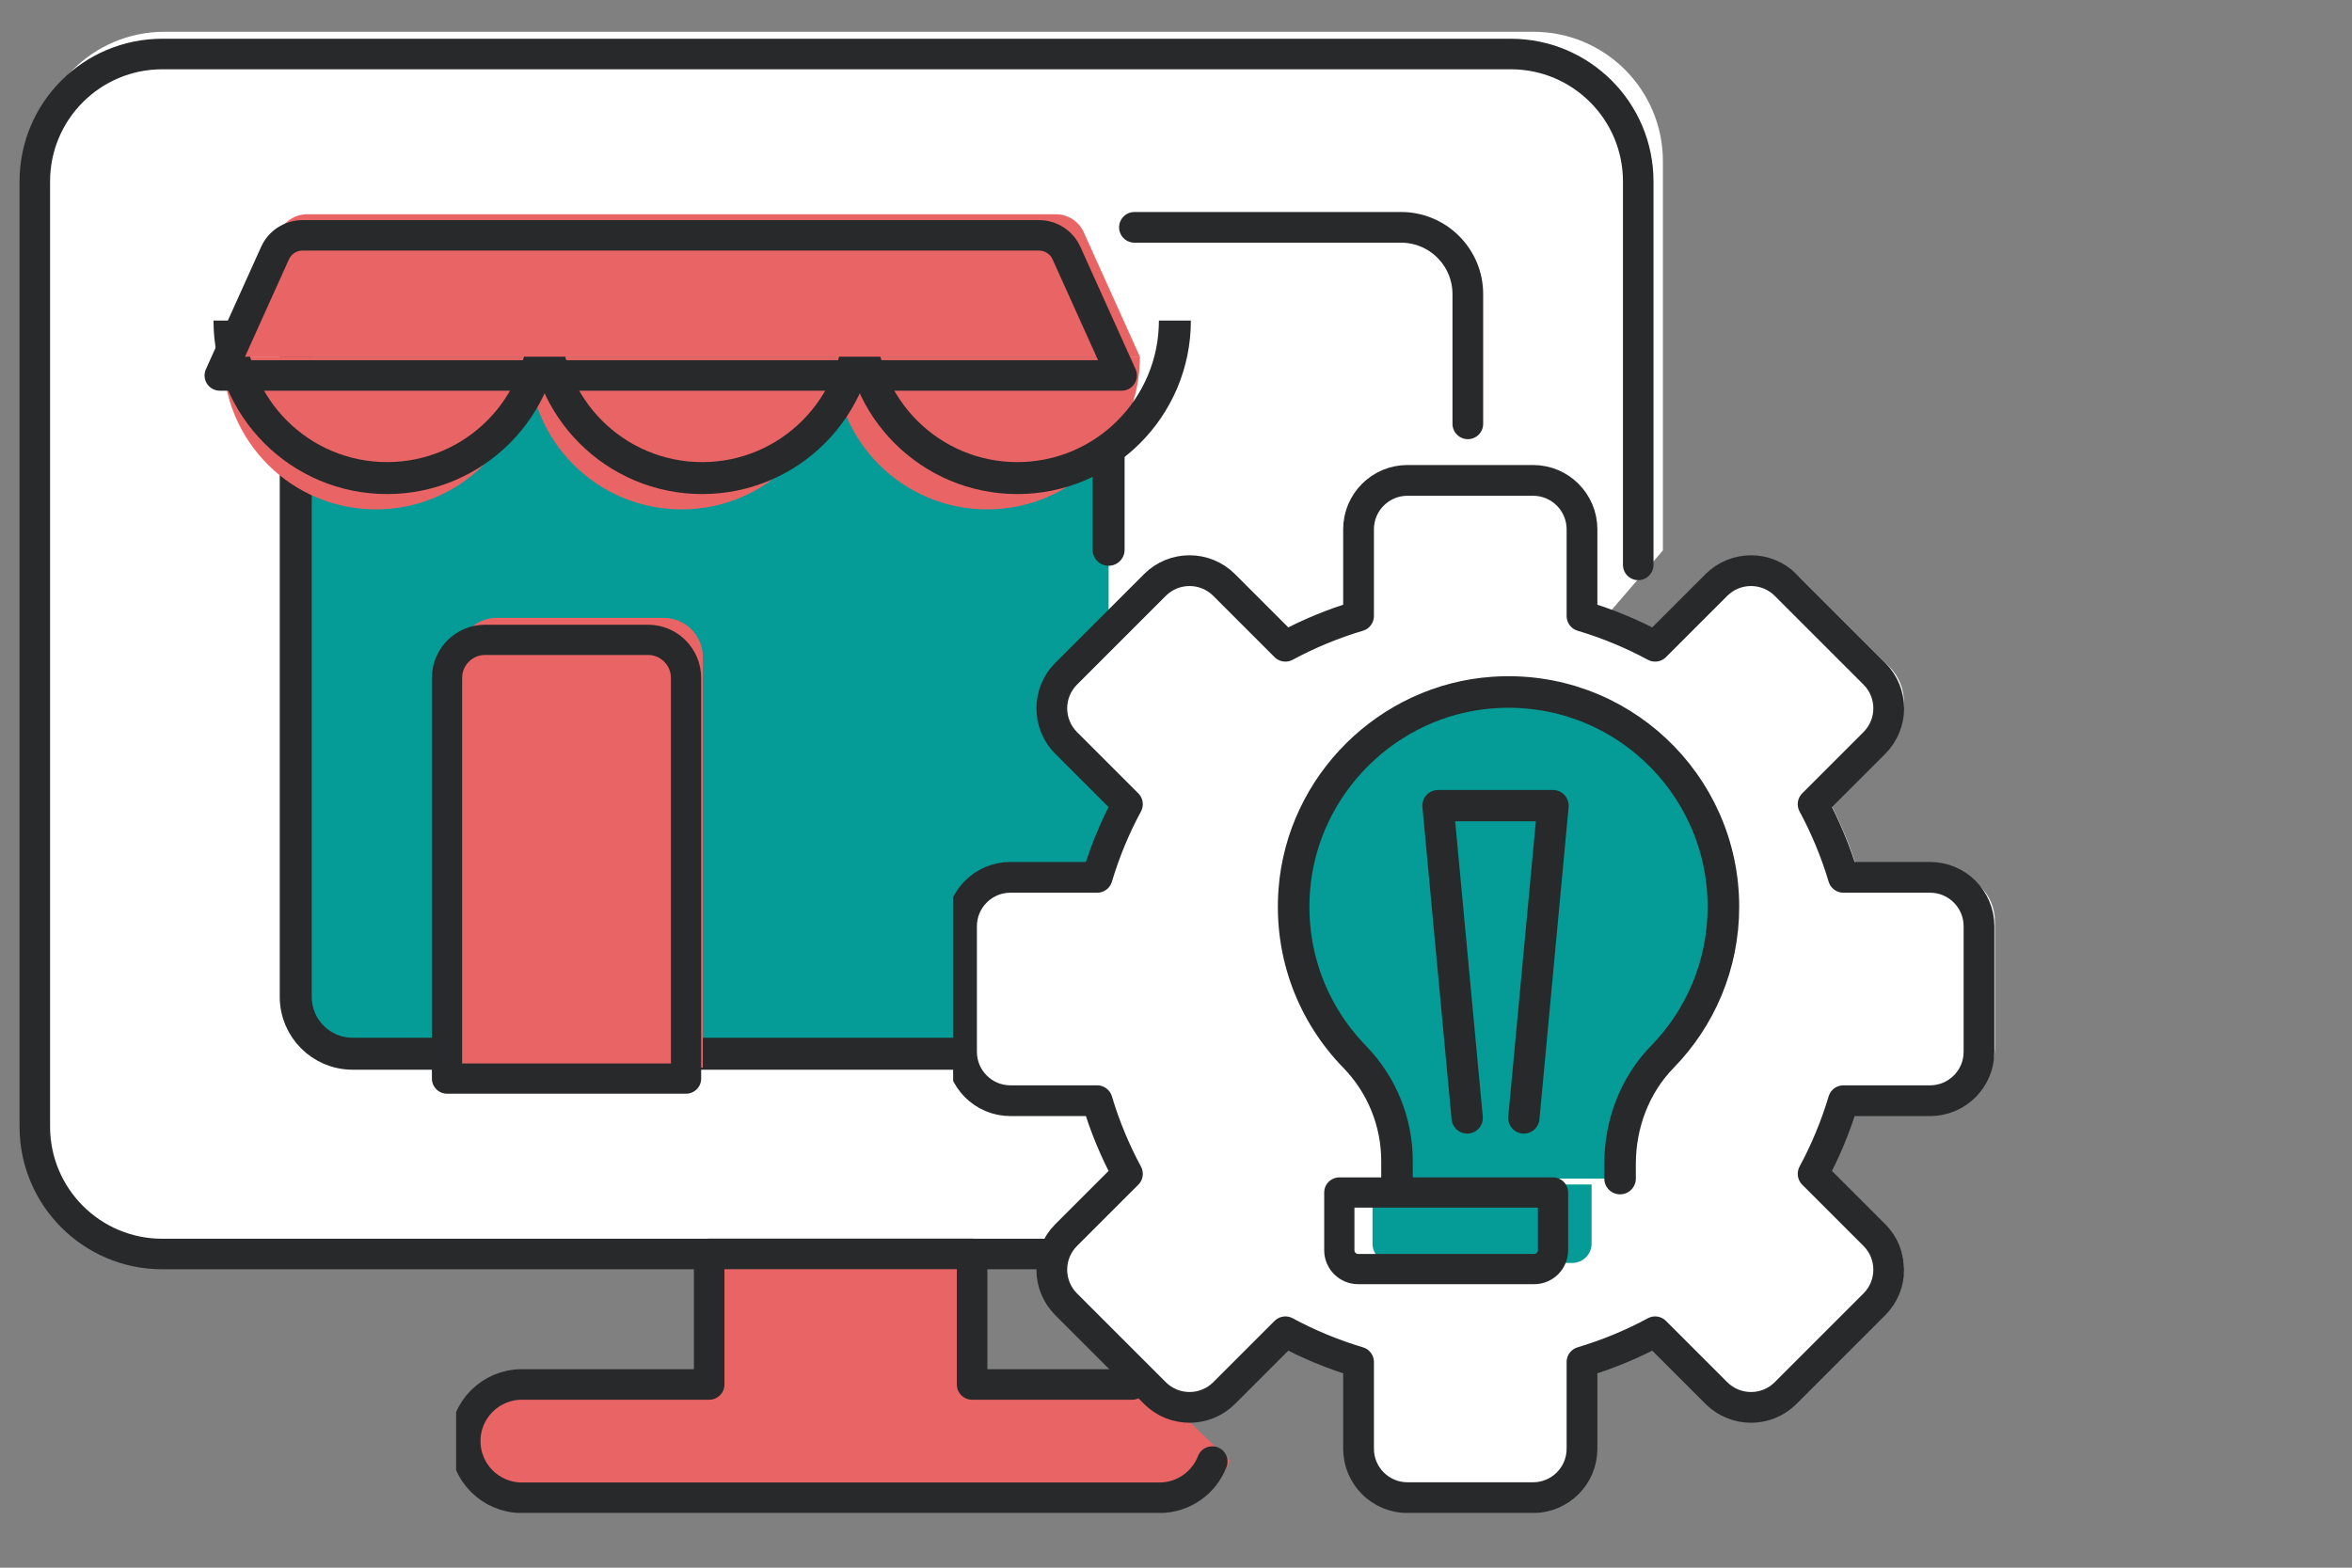 <svg xmlns="http://www.w3.org/2000/svg" xmlns:xlink="http://www.w3.org/1999/xlink" width="600" zoomAndPan="magnify" viewBox="0 0 450 300" height="400" preserveAspectRatio="xMidYMid meet" version="1.0"><rect x="0" y="0" width="450" height="300" fill="#808080" stroke="none"/><defs><clipPath id="8936d22494"><path d="M 3.738 3.012 L 322 3.012 L 322 243 L 3.738 243 Z M 3.738 3.012 " clip-rule="nonzero"/></clipPath><clipPath id="0cab251617"><path d="M 87.266 236.246 L 238.336 236.246 L 238.336 289.512 L 87.266 289.512 Z M 87.266 236.246 " clip-rule="nonzero"/></clipPath><clipPath id="39a48a34d1"><path d="M 182.359 87.27 L 384.648 87.27 L 384.648 289.512 L 182.359 289.512 Z M 182.359 87.27 " clip-rule="nonzero"/></clipPath><clipPath id="e37e60c868"><path d="M 3.738 3.012 L 302 3.012 L 302 182 L 3.738 182 Z M 3.738 3.012 " clip-rule="nonzero"/></clipPath></defs><path fill="#ffffff" d="M 202.715 239.219 L 31.461 239.219 C 17.785 239.219 6.703 228.133 6.703 214.461 L 6.703 30.84 C 6.703 17.168 17.785 6.082 31.461 6.082 L 293.398 6.082 C 307.07 6.082 318.156 17.168 318.156 30.84 L 318.156 105.336 " fill-opacity="1" fill-rule="nonzero"/><g clip-path="url(#8936d22494)"><path stroke-linecap="round" transform="matrix(0.019, 0, 0, -0.019, 3.736, 289.54)" fill="none" stroke-linejoin="round" d="M 10315.377 2608.746 L 1437.289 2608.746 C 728.314 2608.746 153.803 3183.46 153.803 3892.232 L 153.803 13411.455 C 153.803 14120.228 728.314 14694.941 1437.289 14694.941 L 15016.565 14694.941 C 15725.338 14694.941 16300.051 14120.228 16300.051 13411.455 L 16300.051 9549.454 " stroke="#28292a" stroke-width="307.501" stroke-opacity="1" stroke-miterlimit="10"/></g><path stroke-linecap="round" transform="matrix(0.014, 0, 0, -0.014, 3.736, 289.54)" fill-opacity="1" fill="#059b96" fill-rule="nonzero" stroke-linejoin="round" d="M 14883.724 14545.589 L 14883.724 13166.536 L 14883.724 16205.17 L 3774.771 16300.118 L 3774.771 7055.317 C 3774.771 6626.036 4122.914 6278.18 4552.196 6278.18 L 14883.724 6278.18 " stroke="#28292a" stroke-width="436.905" stroke-opacity="1" stroke-miterlimit="10"/><path fill="#e96565" d="M 134.469 204.309 L 134.469 125.711 C 134.469 121.582 131.125 118.238 127 118.238 L 95.055 118.238 C 90.93 118.238 87.586 121.582 87.586 125.711 L 87.586 204.309 L 134.469 204.309 " fill-opacity="1" fill-rule="nonzero"/><path stroke-linecap="round" transform="matrix(0.012, 0, 0, -0.012, 3.736, 289.54)" fill="none" stroke-linejoin="round" d="M 10626.941 6928.281 L 10626.941 13317.306 C 10626.941 13652.935 10355.135 13924.741 10019.823 13924.741 L 7423.061 13924.741 C 7087.749 13924.741 6815.943 13652.935 6815.943 13317.306 L 6815.943 6928.281 Z M 10626.941 6928.281 " stroke="#28292a" stroke-width="482.151" stroke-opacity="1" stroke-miterlimit="10"/><path fill="#e96565" d="M 235.328 279.547 C 233.734 283.66 229.742 286.574 225.066 286.574 L 101.277 286.574 C 95.203 286.574 90.277 281.648 90.277 275.574 C 90.277 269.496 95.203 264.57 101.277 264.57 L 137.648 264.57 L 137.648 239.219 L 188.699 239.219 L 188.699 264.57 L 219.773 264.57 " fill-opacity="1" fill-rule="nonzero"/><g clip-path="url(#0cab251617)"><path stroke-linecap="round" transform="matrix(0.014, 0, 0, -0.014, 3.736, 289.54)" fill="none" stroke-linejoin="round" d="M 16300.019 703.32 C 16187.853 413.832 15906.612 208.743 15577.81 208.743 L 6865.112 208.743 C 6437.614 208.743 6090.943 555.414 6090.943 983.186 C 6090.943 1410.684 6437.614 1757.355 6865.112 1757.355 L 9424.872 1757.355 L 9424.872 3541.572 L 13018.049 3541.572 L 13018.049 1757.355 L 15205.021 1757.355 " stroke="#28292a" stroke-width="417.465" stroke-opacity="1" stroke-miterlimit="10"/></g><path stroke-linecap="round" transform="matrix(0.017, 0, 0, -0.017, 3.736, 289.54)" fill="none" stroke-linejoin="round" d="M 16299.92 12260.915 L 16299.92 13720.735 C 16299.92 14136.072 15963.284 14472.708 15547.947 14472.708 L 12547.787 14472.708 " stroke="#28292a" stroke-width="345.391" stroke-opacity="1" stroke-miterlimit="10"/><path fill="#ffffff" d="M 283.555 90.32 L 295.664 90.32 C 300.879 90.32 305.105 94.547 305.105 99.762 L 305.105 116.48 C 310.039 117.957 314.762 119.914 319.211 122.32 L 331.031 110.5 C 334.715 106.816 340.691 106.816 344.379 110.5 L 361.504 127.625 C 365.191 131.312 365.191 137.289 361.504 140.977 L 349.688 152.793 C 352.09 157.242 354.047 161.969 355.523 166.902 L 372.242 166.902 C 377.457 166.902 381.684 171.125 381.684 176.34 L 381.684 200.559 C 381.684 205.77 377.457 209.996 372.242 209.996 L 355.523 209.996 C 354.047 214.93 352.09 219.656 349.688 224.102 L 361.504 235.922 C 365.191 239.609 365.191 245.586 361.504 249.273 L 344.379 266.395 C 340.691 270.082 334.715 270.082 331.031 266.395 L 319.211 254.578 C 314.762 256.984 310.039 258.938 305.105 260.414 L 305.105 277.137 C 305.105 282.348 300.879 286.574 295.664 286.574 L 271.449 286.574 C 266.234 286.574 262.008 282.348 262.008 277.137 L 262.008 260.414 C 257.074 258.938 252.352 256.984 247.902 254.578 L 236.082 266.395 C 232.395 270.082 226.418 270.082 222.734 266.395 L 205.609 249.273 C 201.922 245.586 201.922 239.609 205.609 235.922 L 217.426 224.102 C 215.023 219.656 213.066 214.93 211.59 209.996 L 194.871 209.996 C 189.656 209.996 185.43 205.77 185.43 200.559 L 185.43 176.34 C 185.43 171.125 189.656 166.902 194.871 166.902 L 211.59 166.902 C 213.066 161.969 215.023 157.242 217.426 152.793 L 205.609 140.977 C 201.922 137.289 201.922 131.312 205.609 127.625 L 222.734 110.5 C 226.418 106.816 232.395 106.816 236.082 110.5 L 247.902 122.32 C 252.352 119.914 257.074 117.957 262.008 116.48 L 262.008 99.762 C 262.008 94.547 266.234 90.32 271.449 90.32 L 283.555 90.32 " fill-opacity="1" fill-rule="nonzero"/><g clip-path="url(#39a48a34d1)"><path stroke-linecap="round" transform="matrix(0.023, 0, 0, -0.023, 3.736, 289.54)" fill="none" stroke-linejoin="round" d="M 12068.016 8591.794 L 12590.269 8591.794 C 12815.175 8591.794 12997.458 8409.51 12997.458 8184.773 L 12997.458 7463.558 C 13210.066 7400.045 13413.913 7315.642 13605.8 7211.865 L 14115.418 7721.483 C 14274.453 7880.518 14532.21 7880.518 14691.245 7721.483 L 15429.644 6983.084 C 15588.678 6824.05 15588.678 6566.292 15429.644 6407.258 L 14920.025 5897.639 C 15023.634 5705.753 15108.205 5501.906 15171.886 5289.13 L 15892.765 5289.13 C 16117.671 5289.13 16299.954 5106.846 16299.954 4882.109 L 16299.954 3837.602 C 16299.954 3612.864 16117.671 3430.581 15892.765 3430.581 L 15171.886 3430.581 C 15108.205 3217.805 15023.634 3013.957 14920.025 2822.071 L 15429.644 2312.453 C 15588.678 2153.418 15588.678 1895.661 15429.644 1736.626 L 14691.245 998.227 C 14532.21 839.193 14274.453 839.193 14115.418 998.227 L 13605.8 1507.846 C 13413.913 1404.069 13210.066 1319.834 12997.458 1256.153 L 12997.458 534.938 C 12997.458 310.2 12815.175 127.917 12590.269 127.917 L 11545.762 127.917 C 11321.025 127.917 11138.741 310.2 11138.741 534.938 L 11138.741 1256.153 C 10925.965 1319.834 10722.118 1404.069 10530.232 1507.846 L 10020.613 998.227 C 9861.579 839.193 9603.821 839.193 9444.787 998.227 L 8706.219 1736.626 C 8547.353 1895.661 8547.353 2153.418 8706.219 2312.453 L 9216.006 2822.071 C 9112.397 3013.957 9027.995 3217.805 8964.313 3430.581 L 8243.098 3430.581 C 8018.36 3430.581 7836.077 3612.864 7836.077 3837.602 L 7836.077 4882.109 C 7836.077 5106.846 8018.36 5289.13 8243.098 5289.13 L 8964.313 5289.13 C 9027.995 5501.906 9112.397 5705.753 9216.006 5897.639 L 8706.387 6407.258 C 8547.353 6566.292 8547.353 6824.05 8706.387 6983.084 L 9444.787 7721.483 C 9603.821 7880.518 9861.579 7880.518 10020.613 7721.483 L 10530.232 7211.865 C 10722.118 7315.642 10925.965 7400.045 11138.741 7463.558 L 11138.741 8184.773 C 11138.741 8409.51 11321.025 8591.794 11545.762 8591.794 Z M 12068.016 8591.794 " stroke="#28292a" stroke-width="255.809" stroke-opacity="1" stroke-miterlimit="10"/></g><path stroke-linecap="round" transform="matrix(0.02, 0, 0, -0.02, 3.736, 289.54)" fill-opacity="1" fill="#059b96" fill-rule="nonzero" stroke-linejoin="round" d="M 15311.265 3200.215 L 15311.265 3340.208 C 15311.265 3720.616 15450.065 4092.473 15715.734 4364.704 C 16077.251 4735.169 16299.967 5241.651 16299.967 5800.232 C 16299.967 6983.811 15299.731 7933.737 14098.454 7850.815 C 13090.065 7781.415 12270.985 6968.101 12194.625 5960.11 C 12147.696 5339.487 12376.577 4771.361 12771.7 4365.897 C 13031.801 4098.836 13177.362 3741.098 13177.362 3368.246 L 13177.362 3200.414 " stroke="#28292a" stroke-width="301.939" stroke-opacity="1" stroke-miterlimit="10"/><path stroke-linecap="round" transform="matrix(0.018, 0, 0, -0.018, 3.736, 289.54)" fill="none" stroke-linejoin="round" d="M 15387.555 4200.143 L 15077.209 7520.434 L 16299.978 7520.434 L 15989.851 4200.143 " stroke="#28292a" stroke-width="332.556" stroke-opacity="1" stroke-miterlimit="10"/><path fill="#059b96" d="M 262.598 226.664 L 304.516 226.664 L 304.516 237.98 C 304.516 240.023 302.859 241.684 300.812 241.684 L 266.301 241.684 C 264.254 241.684 262.598 240.023 262.598 237.98 L 262.598 226.664 " fill-opacity="1" fill-rule="nonzero"/><path stroke-linecap="round" transform="matrix(0.018, 0, 0, -0.018, 3.736, 289.54)" fill="none" stroke-linejoin="round" d="M 14028.377 3407.371 L 16299.988 3407.371 L 16299.988 2794.114 C 16299.988 2683.402 16210.233 2593.647 16099.309 2593.647 L 14229.056 2593.647 C 14118.132 2593.647 14028.377 2683.402 14028.377 2794.114 Z M 14028.377 3407.371 " stroke="#28292a" stroke-width="321.439" stroke-opacity="1" stroke-miterlimit="10"/><path fill="#e96565" d="M 218.102 68.242 C 218.102 84.391 205.012 97.48 188.863 97.48 C 172.719 97.48 159.629 84.391 159.629 68.242 C 159.629 84.391 146.543 97.48 130.395 97.48 C 114.25 97.48 101.16 84.391 101.16 68.242 C 101.16 84.391 88.07 97.48 71.926 97.48 C 55.777 97.48 42.691 84.391 42.691 68.242 " fill-opacity="1" fill-rule="nonzero"/><g clip-path="url(#e37e60c868)"><path stroke-linecap="butt" transform="matrix(0.014, 0, 0, -0.014, 3.736, 289.54)" fill="none" stroke-linejoin="miter" d="M 15789.473 16300.118 C 15789.473 15110.675 14825.316 14146.518 13635.873 14146.518 C 12446.717 14146.518 11482.56 15110.675 11482.56 16300.118 C 11482.56 15110.675 10518.691 14146.518 9329.247 14146.518 C 8140.091 14146.518 7175.934 15110.675 7175.934 16300.118 C 7175.934 15110.675 6211.777 14146.518 5022.622 14146.518 C 3833.178 14146.518 2869.309 15110.675 2869.309 16300.118 " stroke="#28292a" stroke-width="436.905" stroke-opacity="1" stroke-miterlimit="10"/></g><path fill="#e96565" d="M 202.012 41 L 58.77 41 C 56.465 41 54.375 42.352 53.426 44.449 L 42.688 68.25 L 218.094 68.25 L 207.355 44.449 C 206.406 42.352 204.316 41 202.012 41 " fill-opacity="1" fill-rule="nonzero"/><path stroke-linecap="round" transform="matrix(0.015, 0, 0, -0.015, 3.736, 289.54)" fill="none" stroke-linejoin="round" d="M 13003.622 16300.04 L 3609.135 16300.04 C 3458.248 16300.04 3320.937 16211.403 3258.943 16073.837 L 2554.715 14512.7 L 14058.042 14512.7 L 13353.815 16073.837 C 13291.564 16211.403 13154.51 16300.04 13003.622 16300.04 Z M 13003.622 16300.04 " stroke="#28292a" stroke-width="388.998" stroke-opacity="1" stroke-miterlimit="10"/></svg>